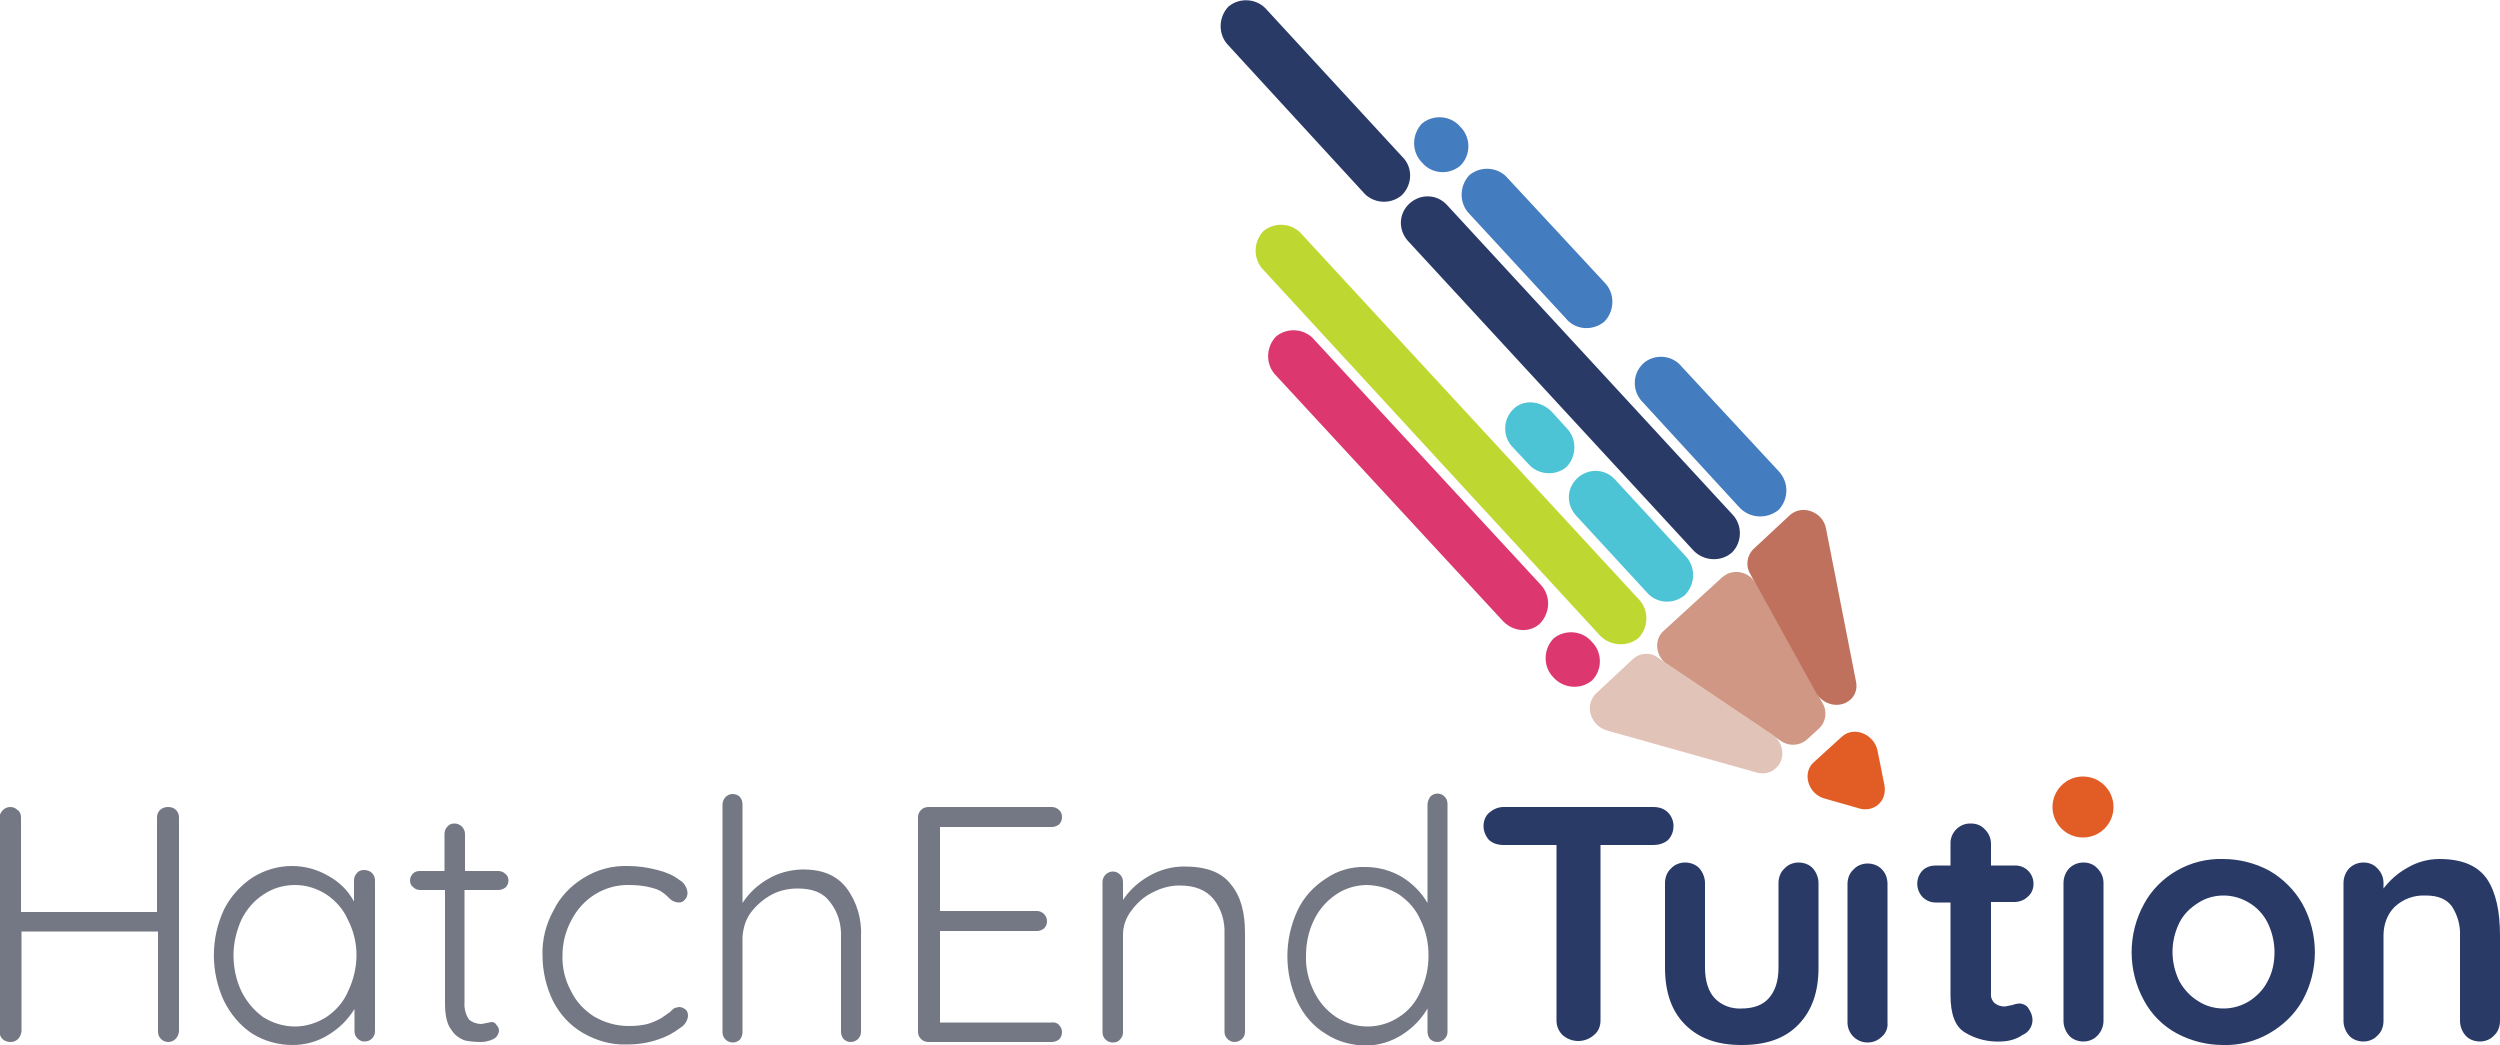 <svg version="1.1" id="Layer_1" xmlns="http://www.w3.org/2000/svg" x="0" y="0" viewBox="0 0 500 209" xml:space="preserve"><style>.st1{fill:#e25d26}.st4{fill:#437cbf}.st6{fill:#293a67}</style><path d="M344.5 115.4l-11.8 10.8c-2 1.8-1.6 5.2.9 6.8l22.6 15.2c1.6 1.1 3.7 1 5.2-.3l2.4-2.2c1.4-1.3 1.7-3.4.7-5.1l-13.3-23.8c-1.1-2.1-3.6-3-5.8-2l-.9.6z" fill="#cf9784"/><path class="st1" d="M364.9 159.7l7 2c2.1.6 4.3-.5 4.9-2.6.2-.7.2-1.4.1-2l-1.4-7c-.7-3.3-4.8-5-7.2-2.7l-5.6 5.1c-2.3 2.1-1.1 6.3 2.2 7.2z"/><path d="M321.4 146.1l29.9 8.4c1.4.4 2.9.1 3.9-.9 2-1.8 1.6-5.2-.9-6.8l-22.6-15.2c-1.5-1.2-3.7-1.1-5.1.2l-7.3 6.8c-2.5 2.3-1.3 6.5 2.1 7.5z" fill="#e2c3b8"/><path d="M370 140c1.1-.9 1.5-2.4 1.2-3.7l-6-30.6c-.6-3.3-4.7-4.9-7.2-2.7l-7.3 6.8c-1.4 1.4-1.6 3.5-.6 5.1l13.2 23.8c1.5 2.4 4.7 3 6.7 1.3z" fill="#bf715d"/><path class="st4" d="M355.7 102c2.1-2.2 2.1-5.6 0-7.8l-19.3-20.8c-1.8-2.3-5.1-2.7-7.4-1-2.3 1.8-2.7 5.1-1 7.4.2.3.4.5.6.7l19.2 20.9c2.1 2.3 5.5 2.5 7.9.6zm-34.8-37.7c2.1-2.2 2.1-5.7 0-7.8l-19.3-20.8c-1.9-2.3-5.4-2.6-7.7-.7-2.1 2.2-2.1 5.7 0 7.8l19.2 20.8c1.9 2.4 5.4 2.7 7.8.7z"/><path d="M337 119c2.1-2.2 2.2-5.6.1-7.8L323 95.9c-2-2.2-5.3-2.3-7.5-.3-2.2 2-2.3 5.3-.3 7.5l14.1 15.3c1.9 2.3 5.3 2.6 7.7.6zm-23.7-25.6c2.1-2.2 2.1-5.7 0-7.8l-2.9-3.2c-2.2-2.3-5.7-2.6-7.7-.6-2.2 2.1-2.2 5.6-.1 7.7l3 3.2c1.9 2.3 5.4 2.6 7.7.7z" fill="#4cc4d5"/><path class="st6" d="M346.4 110.5c2.1-2.1 2.1-5.6 0-7.7l-57-61.8c-2-2.2-5.3-2.3-7.5-.3-2.2 2-2.3 5.3-.3 7.5l57 61.8c2 2.2 5.5 2.5 7.8.5zm-66-71.5c2.1-2.1 2.2-5.5.1-7.6l-.1-.1-27-29.3c-1.9-2.3-5.4-2.6-7.7-.7-2.1 2.2-2.1 5.7 0 7.8l26.9 29.3c1.9 2.3 5.4 2.6 7.7.7l.1-.1z"/><path d="M327.7 127.6c2.1-2.2 2.1-5.7 0-7.8l-67.3-72.9c-1.9-2.3-5.4-2.6-7.7-.7-2.1 2.2-2.1 5.7 0 7.8l67.2 73c2 2.2 5.5 2.5 7.8.6z" fill="#bfd731"/><path d="M308 124.7c2.1-2.2 2.2-5.6.1-7.8L262.9 68c-1.9-2.3-5.4-2.6-7.7-.7-2.1 2.2-2.1 5.7 0 7.8l45.1 48.8c2.1 2.5 5.6 2.8 7.7.8zm10.4 11.4c2.1-2.1 2.1-5.6 0-7.7-1.9-2.3-5.4-2.6-7.7-.7-2.1 2.2-2.1 5.7 0 7.8 2 2.2 5.4 2.5 7.7.6z" fill="#dc376f"/><path class="st4" d="M292.1 33.1c2.1-2.1 2.1-5.6 0-7.7-1.9-2.3-5.4-2.6-7.7-.7-2.1 2.2-2.1 5.7 0 7.8 1.9 2.3 5.4 2.6 7.7.6z"/><path d="M35.2 162c.4.4.6.9.6 1.5v42.8c-.1.6-.3 1.1-.7 1.5-.8.8-2.1.8-2.9 0-.4-.4-.6-.9-.6-1.5v-20H4.3v20c-.1.6-.3 1.1-.7 1.5-.4.4-.9.6-1.5.6s-1.2-.2-1.6-.6c-.4-.4-.6-.9-.6-1.5v-42.8c0-.6.3-1.1.7-1.5.8-.8 2.1-.8 2.9 0 .5.3.7.9.7 1.5v18.9h27.2v-18.9c0-.6.2-1.1.6-1.5.4-.4 1-.6 1.6-.6.7 0 1.2.2 1.6.6zm39.2 12.6c.4.4.6.9.6 1.5v30.2c0 .5-.2 1-.6 1.4-.4.4-.9.6-1.5.6-.5 0-1-.2-1.4-.6-.4-.4-.6-.9-.6-1.4v-4.5c-1.3 2.1-3 3.8-5.1 5.1-2.2 1.4-4.7 2.1-7.3 2.1-2.9 0-5.7-.8-8.1-2.3-2.4-1.6-4.3-3.9-5.6-6.5-2.7-5.8-2.7-12.5 0-18.3 1.3-2.6 3.3-4.8 5.7-6.4 2.4-1.5 5.1-2.3 7.9-2.3 2.6 0 5.1.7 7.3 2 2.2 1.2 3.9 2.9 5.1 5.1v-4.2c0-.6.2-1.1.6-1.5.3-.4.8-.6 1.4-.6.6 0 1.2.2 1.6.6zm-9.1 28.8c1.9-1.3 3.4-3 4.3-5.1 1.1-2.3 1.7-4.8 1.7-7.3 0-2.4-.6-4.9-1.7-7-.9-2.1-2.4-3.8-4.3-5.1-1.9-1.2-4-1.9-6.3-1.9-2.2 0-4.4.6-6.3 1.9-1.9 1.2-3.4 3-4.4 5-1 2.2-1.6 4.7-1.6 7.1 0 2.5.5 5 1.6 7.3 1 2 2.5 3.8 4.3 5.1 1.9 1.2 4.1 1.9 6.4 1.9 2.2 0 4.4-.7 6.3-1.9zM92.9 178v22.4c-.1 1.2.2 2.5.9 3.5.7.6 1.6.9 2.5.9l1-.2 1-.2c.4 0 .8.2 1 .6.3.3.5.7.5 1.2-.1.7-.5 1.3-1.1 1.6-.8.4-1.7.6-2.5.6-1.1 0-2.2-.1-3.2-.3-1.1-.4-2.1-1.1-2.7-2.1-.9-1.1-1.3-2.9-1.3-5.4V178h-5c-.5 0-1-.2-1.4-.6-.4-.3-.6-.8-.6-1.3s.2-1 .6-1.4c.4-.4.9-.5 1.4-.5h4.9v-7.4c0-.6.2-1.1.6-1.5.3-.4.8-.6 1.4-.6 1.1 0 2.1.9 2.1 2.1v7.4h6.7c.5 0 1 .2 1.4.6.4.3.6.8.6 1.3s-.2 1-.6 1.4c-.4.3-.9.5-1.4.5h-6.8zm38.6-4c1.6.4 3.1 1 4.4 2 .9.5 1.5 1.5 1.6 2.5 0 .5-.1 1-.5 1.4-.3.4-.7.6-1.2.6-.4 0-.8-.1-1.2-.3-.4-.2-.7-.5-1-.8-.5-.5-1-.9-1.7-1.3-.8-.4-1.7-.6-2.6-.8-1.2-.2-2.3-.3-3.5-.3-4.9-.1-9.3 2.7-11.5 7-1.2 2.2-1.8 4.6-1.8 7-.1 2.5.5 5 1.7 7.2 1 2.1 2.6 3.8 4.6 5.1 2.1 1.2 4.4 1.9 6.9 1.9 1.3 0 2.6-.1 3.8-.4 1-.3 1.9-.7 2.8-1.2l1.7-1.2c.3-.3.6-.6.9-.8l.9-.2c.5 0 .9.2 1.3.5s.5.8.5 1.3c-.1 1-.7 1.9-1.6 2.4-1.3 1-2.8 1.8-4.4 2.3-2 .7-4.1 1-6.3 1-3.1.1-6.1-.8-8.7-2.3-2.6-1.5-4.6-3.7-6-6.4-1.4-2.9-2.1-6-2.1-9.2-.1-3.1.7-6.2 2.2-8.9 1.3-2.7 3.4-4.9 6-6.5 2.7-1.7 5.8-2.5 8.9-2.4 2 0 4 .3 5.9.8zm37.8 3.6c2.1 2.8 3.1 6.3 2.9 9.8v19c0 .5-.2 1-.6 1.4-.8.8-2.1.8-2.9 0-.3-.4-.5-.9-.5-1.4v-19c.1-2.5-.6-5-2.2-7-1.4-1.9-3.5-2.7-6.5-2.7-1.8 0-3.7.4-5.3 1.3-1.6.9-3 2.1-4.1 3.6-1 1.4-1.5 3.1-1.6 4.9v19c0 .5-.2 1-.5 1.4-.8.8-2.1.8-2.9 0-.4-.4-.6-.9-.6-1.4v-45.6c0-1.1.9-2.1 2-2.1.6 0 1.1.2 1.5.6.3.4.5.9.5 1.5v19.7c1.3-2 3-3.6 5.1-4.8 2-1.2 4.3-1.8 6.6-1.9 4.1-.1 7.1 1.1 9.1 3.7zm42.5 27.4c.4.4.6.9.6 1.4 0 .6-.2 1.1-.6 1.5-.4.3-.9.5-1.5.5h-24.6c-.6 0-1.1-.2-1.5-.6-.4-.4-.6-.9-.6-1.4v-43c0-.5.2-1 .6-1.4.4-.4.9-.6 1.5-.6h24.6c.6 0 1.1.2 1.5.6.4.3.6.8.6 1.4 0 .6-.2 1.1-.6 1.5-.4.3-.9.5-1.5.5H188v16.8h19.4c.5 0 1 .2 1.4.6.4.4.6.9.6 1.5 0 .5-.2 1-.6 1.4-.4.3-.9.5-1.4.5H188v18.3h22.3c.6-.1 1.2.1 1.5.5zm34.4-28.1c2 2.4 2.8 5.7 2.8 9.7v19.8c0 1.1-.9 1.9-2 2-.6 0-1.1-.2-1.5-.6-.4-.4-.6-.9-.6-1.4v-19.6c.1-2.5-.6-5-2.2-7-1.5-1.8-3.7-2.7-6.8-2.7-1.9 0-3.7.5-5.4 1.4-1.7.8-3.1 2.1-4.2 3.6-1.1 1.4-1.7 3.1-1.7 4.8v19.6c0 .5-.2 1-.6 1.4-.3.4-.8.6-1.4.6-.6 0-1.1-.2-1.5-.6-.4-.4-.6-.9-.6-1.4v-30.1c0-1.1.9-2.1 2.1-2.1.5 0 1 .2 1.4.6.4.4.6.9.6 1.5v3.6c1.3-2 3.1-3.6 5.2-4.8 2.1-1.2 4.5-1.9 7-1.9 4.4 0 7.5 1.1 9.4 3.6zm42.7-17.6c.4.4.6.9.6 1.5v45.6c0 .5-.2 1-.6 1.4-.8.8-2.1.8-2.9 0-.3-.4-.5-.9-.5-1.4v-4.7c-1.2 2.1-3 3.9-5 5.2-2.2 1.4-4.7 2.2-7.3 2.2-2.9 0-5.7-.8-8-2.3-2.5-1.5-4.4-3.7-5.7-6.4-2.7-5.8-2.7-12.5 0-18.3 1.2-2.6 3.2-4.8 5.7-6.4 2.3-1.6 5.1-2.4 7.9-2.3 2.6 0 5.1.7 7.3 2 2.1 1.3 3.9 3.1 5.1 5.2v-19.7c0-.5.2-1 .5-1.5.8-.9 2.1-.9 2.9-.1zm-9.1 44.1c1.9-1.2 3.4-3 4.3-5.1 1.1-2.3 1.6-4.7 1.6-7.2s-.5-4.9-1.6-7.1c-.9-2.1-2.4-3.8-4.3-5.1-1.9-1.2-4-1.8-6.3-1.9-2.2 0-4.4.6-6.3 1.9-1.9 1.3-3.4 3-4.4 5.1-1.1 2.2-1.6 4.7-1.6 7.1-.1 2.5.5 5 1.6 7.2 1 2.1 2.5 3.8 4.4 5.1 1.9 1.2 4 1.9 6.3 1.9s4.5-.7 6.3-1.9z" fill="#747884"/><path class="st6" d="M333.6 162.5c.7.7 1.1 1.7 1.1 2.7 0 1.1-.4 2.1-1.1 2.8-.8.7-1.9 1-2.9 1h-10.6v35.1c0 1.1-.4 2.2-1.3 2.9-1.8 1.6-4.5 1.6-6.3 0-.8-.8-1.2-1.8-1.2-2.9V169h-10.6c-1.1 0-2.1-.3-2.9-1-.7-.8-1.1-1.8-1.1-2.8 0-1 .4-2.1 1.2-2.7.8-.7 1.8-1.1 2.8-1.1h29.9c1.2 0 2.2.3 3 1.1zm29 11.2c.7.8 1.1 1.9 1.1 2.9v16.9c0 4.9-1.3 8.6-4 11.4s-6.4 4.1-11.4 4.1-8.6-1.4-11.3-4.1-4-6.5-4-11.4v-16.9c0-1.1.4-2.2 1.2-2.9.7-.8 1.8-1.2 2.8-1.2 1.1 0 2.2.4 2.9 1.2.7.8 1.1 1.9 1.1 2.9v16.9c0 2.7.7 4.8 1.9 6.1 1.4 1.5 3.4 2.2 5.4 2.1 2.4 0 4.3-.7 5.5-2.1 1.2-1.4 1.9-3.3 1.9-6.1v-16.9c0-1.1.4-2.2 1.2-2.9.7-.8 1.8-1.2 2.8-1.2 1.1 0 2.2.4 2.9 1.2zm43.1 28c.5.7.8 1.5.8 2.3 0 1.3-.8 2.5-2 3-1.3.9-2.9 1.3-4.5 1.3-2.4.1-4.9-.5-7-1.8-2-1.2-2.9-3.7-2.9-7.5v-18.5h-3c-1 0-1.9-.4-2.6-1.1-1.4-1.5-1.4-3.8 0-5.3.7-.7 1.7-1 2.6-1h3v-4.3c-.1-2.2 1.7-4.1 3.9-4.1h.2c1.1 0 2.1.4 2.8 1.2.8.8 1.2 1.8 1.2 2.9v4.3h4.7c2.1-.1 3.8 1.6 3.8 3.6v.1c0 1-.4 1.9-1.1 2.5-.7.7-1.7 1.1-2.7 1.1h-4.7v18.1c-.1.8.1 1.5.7 2.1.6.5 1.3.7 2.1.7l1.5-.3c.5-.2 1-.3 1.6-.3.6.1 1.3.4 1.6 1zm13.8 5.4c-.7.8-1.8 1.2-2.8 1.2-1.1 0-2.2-.4-2.9-1.2-.7-.8-1.1-1.9-1.1-2.9v-27.6c0-1.1.4-2.1 1.1-2.9.8-.8 1.8-1.2 2.9-1.2 1.1 0 2.1.4 2.8 1.2.8.8 1.2 1.8 1.2 2.9v27.6c0 1.1-.5 2.2-1.2 2.9zm41-7c-1.6 2.8-3.9 5-6.7 6.6-2.8 1.6-6 2.4-9.2 2.3-3.2 0-6.4-.8-9.2-2.3-2.8-1.5-5.1-3.8-6.6-6.6-3.3-6-3.3-13.3 0-19.3 1.5-2.8 3.8-5.1 6.6-6.7 2.8-1.6 6-2.4 9.2-2.3 3.2 0 6.4.8 9.2 2.3 2.8 1.6 5.1 3.9 6.7 6.7 3.3 6 3.3 13.3 0 19.3zm-7-15.6c-.8-1.6-2.1-3-3.6-3.9-1.6-1-3.4-1.5-5.2-1.5-1.8 0-3.6.5-5.1 1.5-1.6 1-2.9 2.3-3.7 3.9-.9 1.8-1.4 3.8-1.4 5.9 0 2 .5 4.1 1.4 5.9.9 1.6 2.2 3 3.7 3.9 1.5 1 3.3 1.5 5.1 1.5 1.8 0 3.6-.5 5.2-1.5 1.5-1 2.8-2.3 3.6-3.9 1-1.8 1.4-3.8 1.4-5.9 0-2-.5-4.1-1.4-5.9zm43.9-8.7c1.8 2.7 2.6 6.5 2.6 11.3v17.1c0 1.1-.4 2.2-1.2 2.9-.7.8-1.8 1.2-2.8 1.2-1.1 0-2.2-.4-2.9-1.2-.7-.8-1.1-1.9-1.1-2.9v-17.1c.1-2-.5-4.1-1.6-5.8-1.1-1.5-2.8-2.2-5.3-2.2-2.3-.1-4.5.7-6.2 2.3-1.5 1.5-2.2 3.6-2.2 5.7v17.1c0 1.1-.4 2.2-1.2 2.9-.7.8-1.8 1.2-2.8 1.2-1.1 0-2.2-.4-2.9-1.2-.7-.8-1.1-1.9-1.1-2.9v-27.6c0-1.1.4-2.1 1.1-2.9.8-.8 1.8-1.2 2.9-1.2 1.1 0 2.1.4 2.8 1.2.8.8 1.2 1.8 1.2 2.9v1.1c1.3-1.7 2.9-3.1 4.7-4.1 2-1.2 4.2-1.8 6.5-1.8 4.6 0 7.7 1.4 9.5 4zm-121 31.5c-.8.8-1.8 1.2-2.9 1.2-2.2 0-4-1.8-4-4v-27.7c0-1.1.4-2.2 1.2-2.9.7-.8 1.8-1.2 2.8-1.2 1.1 0 2.2.4 2.9 1.2.8.8 1.1 1.9 1.1 2.9v27.7c.1 1.1-.3 2.1-1.1 2.8z"/><circle class="st1" cx="416.6" cy="161.4" r="6.1"/></svg>